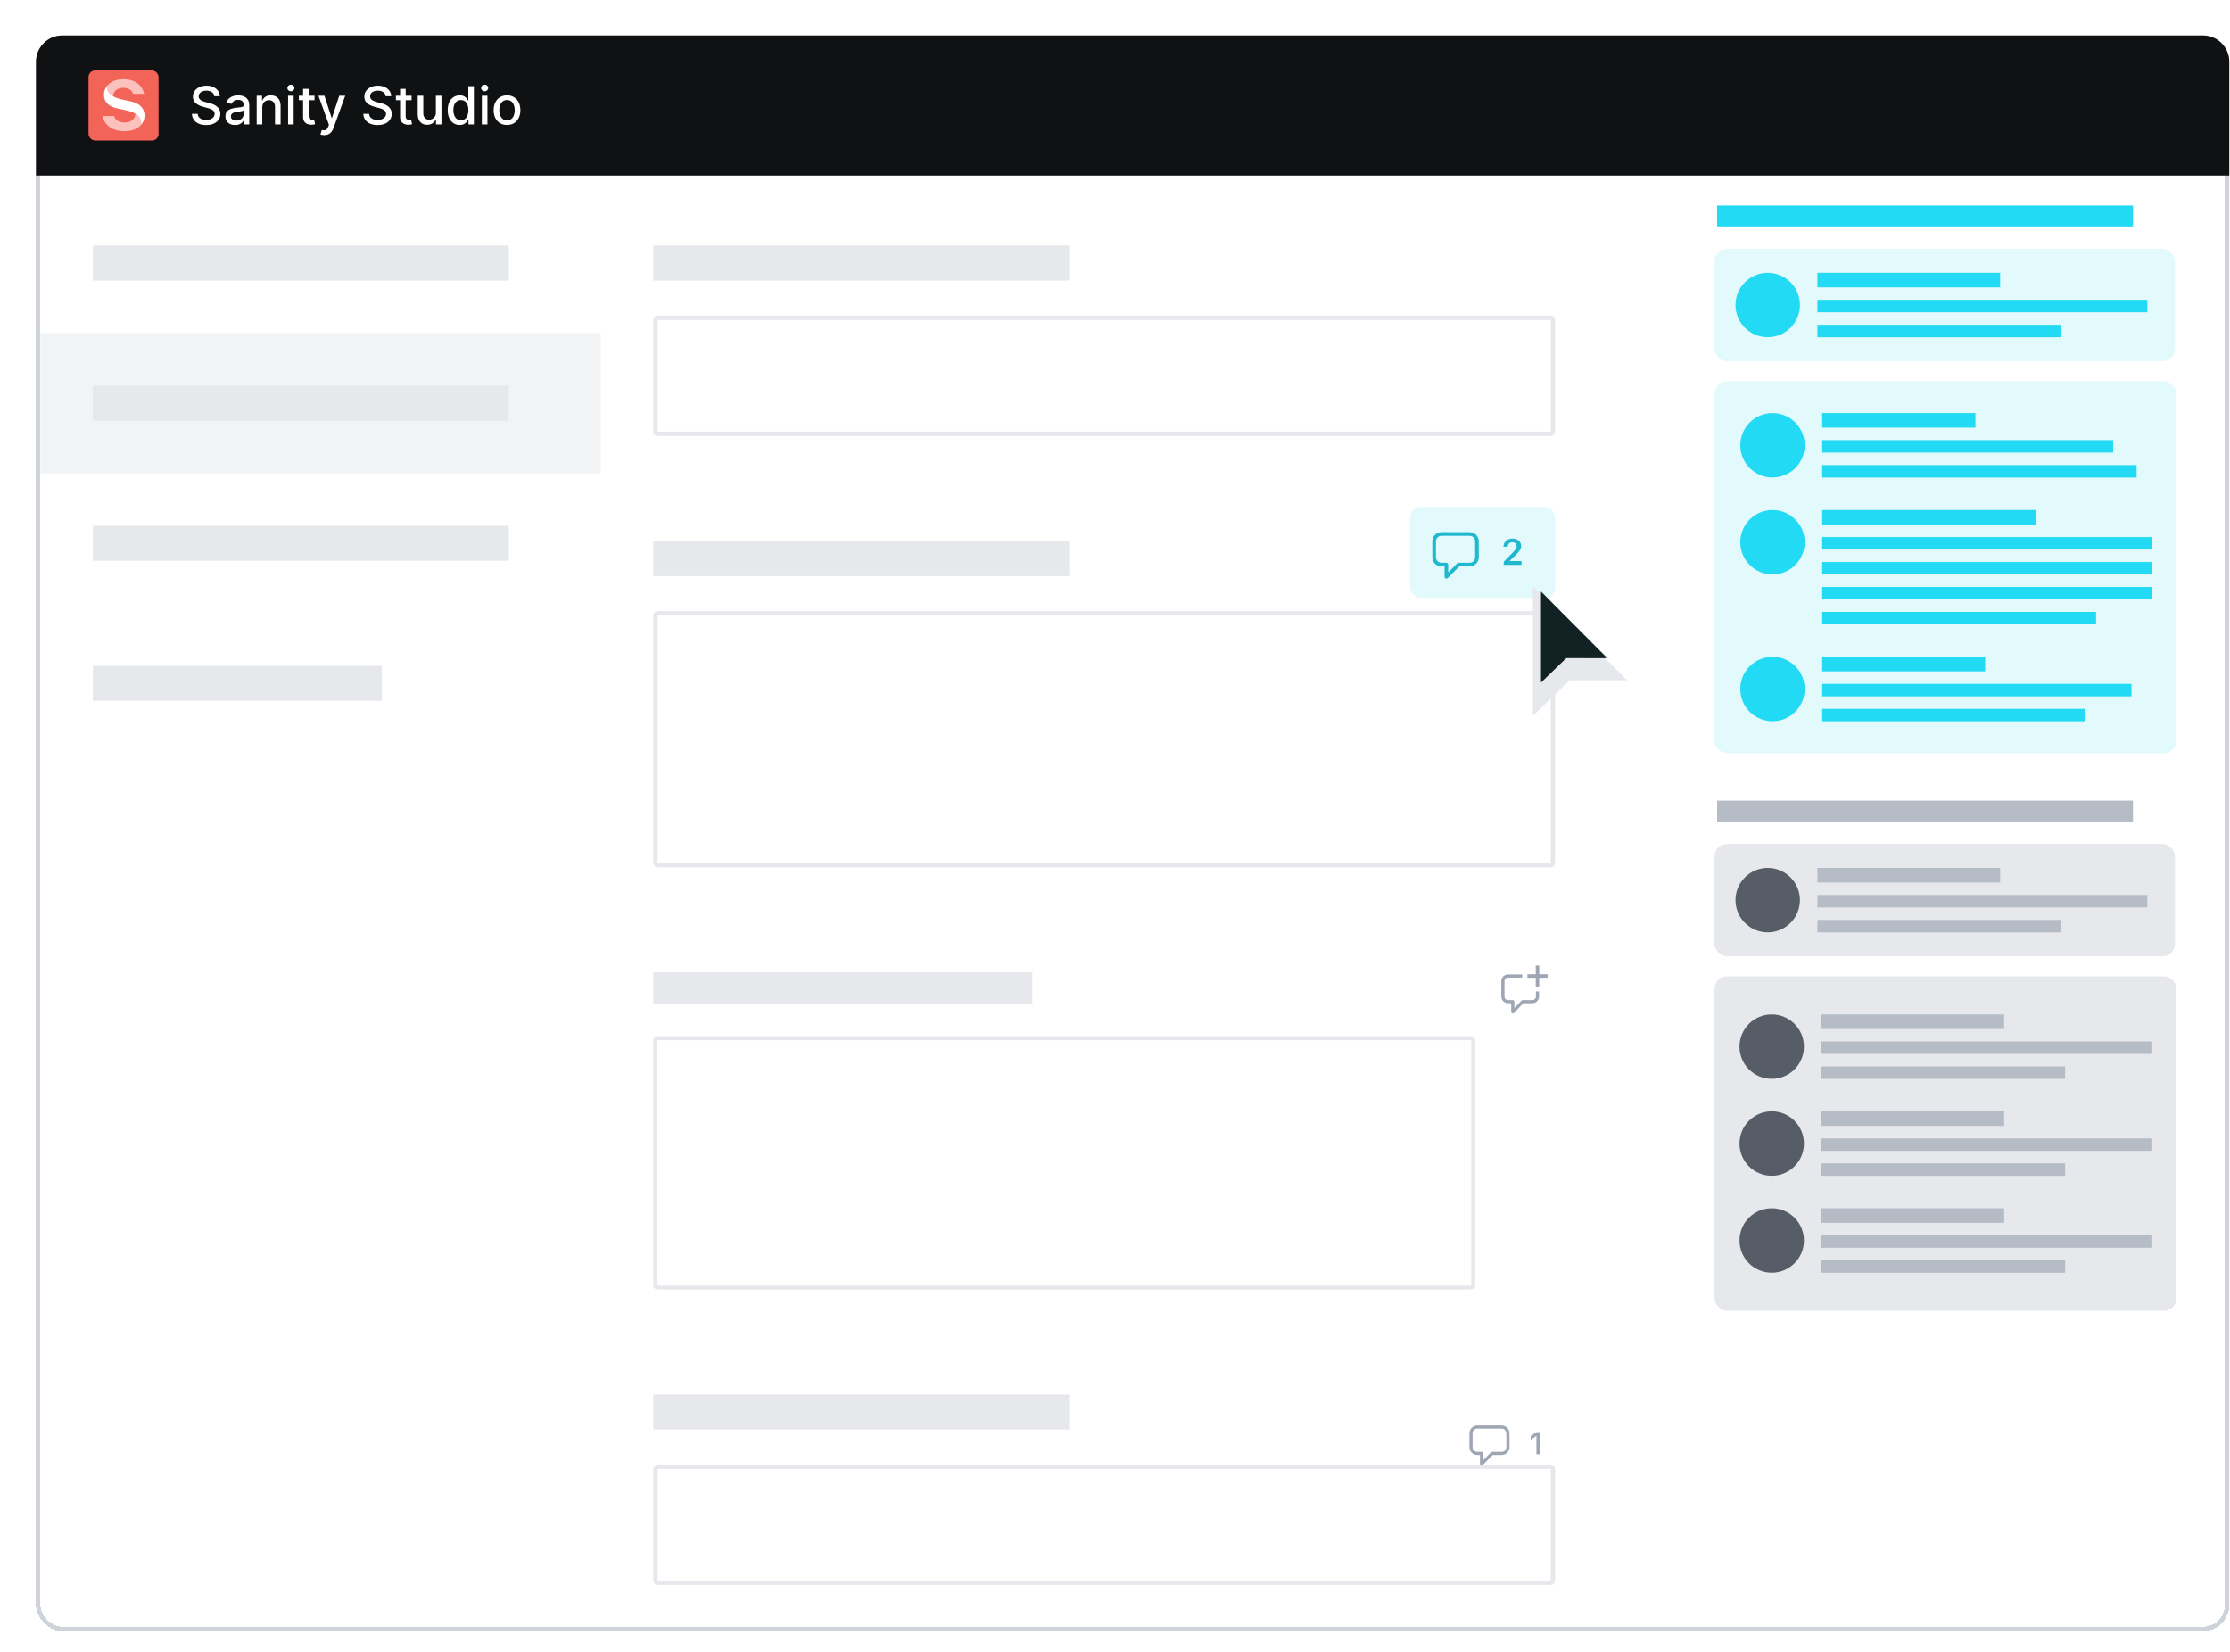 <svg xmlns="http://www.w3.org/2000/svg" fill="none" viewBox="0 0 980 726" height="726" width="980">
<g filter="url(#filter0_d_693_8272)">
<rect shape-rendering="crispEdges" fill="white" rx="11.543" height="701.262" width="963.874" y="0.187" x="0.424"></rect>
<rect shape-rendering="crispEdges" stroke-width="1.924" stroke="#CED2D9" rx="10.582" height="699.338" width="961.95" y="1.148" x="1.386"></rect>
<path fill="#101112" d="M0.424 11.73C0.424 5.355 5.592 0.187 11.967 0.187H952.755C959.13 0.187 964.298 5.355 964.298 11.73V61.751H0.424V11.73Z"></path>
<rect fill="#F36458" rx="2.886" height="30.782" width="30.782" y="15.577" x="23.511"></rect>
<path fill="white" d="M31.654 22.339C31.654 25.417 33.669 27.248 37.705 28.214L41.98 29.149C45.799 29.977 48.125 32.031 48.125 35.379C48.154 36.837 47.652 38.261 46.701 39.411C46.701 36.072 44.869 34.267 40.45 33.182L36.252 32.282C32.89 31.558 30.295 29.869 30.295 26.233C30.278 24.828 30.756 23.459 31.654 22.339"></path>
<path fill="#FCD8D5" d="M44.074 34.559C45.897 35.66 46.697 37.199 46.697 39.408C45.187 41.231 42.535 42.255 39.418 42.255C34.172 42.255 30.5 39.819 29.684 35.587H34.722C35.371 37.53 37.089 38.43 39.382 38.43C42.18 38.43 44.041 37.022 44.078 34.552" opacity="0.8"></path>
<path fill="#FCD8D5" d="M34.273 26.902C33.44 26.436 32.757 25.765 32.295 24.961C31.834 24.158 31.612 23.252 31.653 22.339C33.11 20.53 35.643 19.426 38.732 19.426C44.077 19.426 47.169 22.089 47.932 25.837H43.085C42.551 24.359 41.212 23.208 38.773 23.208C36.166 23.208 34.387 24.64 34.285 26.902" opacity="0.8"></path>
<path fill="white" d="M78.763 26.894C78.676 26.118 78.315 25.516 77.681 25.09C77.047 24.658 76.249 24.442 75.287 24.442C74.598 24.442 74.002 24.552 73.5 24.77C72.997 24.983 72.606 25.279 72.327 25.656C72.054 26.027 71.917 26.451 71.917 26.927C71.917 27.326 72.01 27.67 72.196 27.959C72.387 28.249 72.636 28.492 72.942 28.689C73.254 28.88 73.587 29.042 73.942 29.173C74.298 29.299 74.639 29.402 74.967 29.484L76.607 29.911C77.142 30.042 77.692 30.22 78.255 30.444C78.818 30.668 79.34 30.963 79.821 31.329C80.302 31.695 80.69 32.149 80.985 32.69C81.285 33.231 81.436 33.879 81.436 34.633C81.436 35.584 81.19 36.428 80.698 37.166C80.211 37.904 79.504 38.486 78.575 38.913C77.651 39.339 76.533 39.552 75.221 39.552C73.964 39.552 72.877 39.353 71.958 38.954C71.04 38.555 70.321 37.989 69.802 37.257C69.283 36.519 68.996 35.644 68.941 34.633H71.483C71.532 35.24 71.729 35.745 72.073 36.15C72.423 36.549 72.868 36.847 73.409 37.043C73.956 37.235 74.555 37.33 75.205 37.33C75.921 37.33 76.558 37.218 77.115 36.994C77.678 36.765 78.121 36.448 78.443 36.043C78.766 35.633 78.927 35.155 78.927 34.608C78.927 34.111 78.785 33.704 78.501 33.387C78.222 33.07 77.842 32.807 77.361 32.6C76.886 32.392 76.347 32.209 75.746 32.05L73.762 31.509C72.418 31.143 71.352 30.605 70.565 29.894C69.783 29.184 69.392 28.244 69.392 27.074C69.392 26.107 69.655 25.262 70.179 24.541C70.704 23.819 71.415 23.259 72.311 22.86C73.207 22.456 74.218 22.253 75.344 22.253C76.481 22.253 77.484 22.453 78.353 22.852C79.228 23.251 79.916 23.8 80.419 24.5C80.922 25.194 81.184 25.992 81.206 26.894H78.763ZM87.931 39.552C87.133 39.552 86.412 39.404 85.767 39.109C85.122 38.809 84.611 38.374 84.234 37.806C83.862 37.237 83.676 36.541 83.676 35.715C83.676 35.005 83.813 34.42 84.086 33.961C84.359 33.502 84.728 33.138 85.193 32.87C85.657 32.602 86.177 32.4 86.75 32.264C87.324 32.127 87.909 32.023 88.505 31.952C89.259 31.865 89.871 31.794 90.341 31.739C90.811 31.679 91.153 31.583 91.366 31.452C91.579 31.321 91.686 31.108 91.686 30.812V30.755C91.686 30.039 91.484 29.484 91.079 29.091C90.68 28.697 90.084 28.501 89.292 28.501C88.467 28.501 87.816 28.684 87.341 29.05C86.871 29.411 86.545 29.812 86.365 30.255L84.061 29.73C84.335 28.965 84.734 28.348 85.258 27.878C85.788 27.402 86.398 27.058 87.087 26.845C87.775 26.626 88.499 26.517 89.259 26.517C89.762 26.517 90.295 26.577 90.858 26.697C91.426 26.812 91.956 27.025 92.448 27.336C92.946 27.648 93.353 28.093 93.67 28.673C93.987 29.247 94.145 29.993 94.145 30.911V39.273H91.751V37.552H91.653C91.495 37.869 91.257 38.18 90.94 38.486C90.623 38.792 90.216 39.047 89.718 39.249C89.221 39.451 88.625 39.552 87.931 39.552ZM88.464 37.584C89.142 37.584 89.721 37.45 90.202 37.183C90.688 36.915 91.057 36.565 91.309 36.133C91.566 35.696 91.694 35.229 91.694 34.731V33.108C91.607 33.196 91.437 33.278 91.186 33.354C90.94 33.425 90.658 33.488 90.341 33.543C90.024 33.592 89.716 33.638 89.415 33.682C89.114 33.72 88.863 33.753 88.661 33.78C88.185 33.84 87.751 33.942 87.357 34.084C86.969 34.226 86.657 34.431 86.422 34.699C86.193 34.961 86.078 35.311 86.078 35.748C86.078 36.355 86.302 36.814 86.75 37.125C87.199 37.431 87.77 37.584 88.464 37.584ZM99.862 31.796V39.273H97.41V26.68H99.763V28.73H99.919C100.209 28.063 100.662 27.528 101.28 27.123C101.903 26.719 102.687 26.517 103.633 26.517C104.491 26.517 105.243 26.697 105.888 27.058C106.533 27.413 107.033 27.943 107.388 28.648C107.743 29.353 107.921 30.225 107.921 31.263V39.273H105.469V31.559C105.469 30.646 105.232 29.933 104.756 29.419C104.281 28.9 103.628 28.64 102.797 28.64C102.228 28.64 101.723 28.763 101.28 29.009C100.843 29.255 100.496 29.616 100.239 30.091C99.987 30.561 99.862 31.13 99.862 31.796ZM111.208 39.273V26.68H113.66V39.273H111.208ZM112.446 24.738C112.02 24.738 111.654 24.595 111.348 24.311C111.047 24.021 110.897 23.677 110.897 23.278C110.897 22.874 111.047 22.529 111.348 22.245C111.654 21.956 112.02 21.811 112.446 21.811C112.873 21.811 113.236 21.956 113.537 22.245C113.843 22.529 113.996 22.874 113.996 23.278C113.996 23.677 113.843 24.021 113.537 24.311C113.236 24.595 112.873 24.738 112.446 24.738ZM122.836 26.68V28.648H115.957V26.68H122.836ZM117.802 23.663H120.253V35.576C120.253 36.051 120.324 36.409 120.466 36.65C120.609 36.885 120.792 37.046 121.016 37.133C121.245 37.215 121.494 37.257 121.762 37.257C121.959 37.257 122.131 37.243 122.278 37.215C122.426 37.188 122.541 37.166 122.623 37.15L123.065 39.175C122.923 39.23 122.721 39.284 122.459 39.339C122.196 39.399 121.868 39.432 121.475 39.437C120.83 39.448 120.229 39.333 119.671 39.093C119.114 38.852 118.663 38.481 118.318 37.978C117.974 37.475 117.802 36.844 117.802 36.084V23.663ZM127.097 43.996C126.731 43.996 126.397 43.966 126.097 43.905C125.796 43.851 125.572 43.791 125.424 43.725L126.015 41.717C126.463 41.837 126.862 41.889 127.212 41.872C127.562 41.856 127.87 41.725 128.138 41.479C128.411 41.233 128.652 40.831 128.86 40.273L129.163 39.437L124.555 26.68H127.179L130.368 36.453H130.499L133.688 26.68H136.32L131.131 40.954C130.89 41.61 130.584 42.165 130.212 42.618C129.841 43.077 129.398 43.422 128.884 43.651C128.37 43.881 127.775 43.996 127.097 43.996ZM154.088 26.894C154.001 26.118 153.64 25.516 153.006 25.09C152.372 24.658 151.574 24.442 150.612 24.442C149.923 24.442 149.328 24.552 148.825 24.77C148.322 24.983 147.931 25.279 147.652 25.656C147.379 26.027 147.243 26.451 147.243 26.927C147.243 27.326 147.335 27.67 147.521 27.959C147.713 28.249 147.961 28.492 148.267 28.689C148.579 28.88 148.912 29.042 149.268 29.173C149.623 29.299 149.964 29.402 150.292 29.484L151.932 29.911C152.468 30.042 153.017 30.22 153.58 30.444C154.143 30.668 154.665 30.963 155.146 31.329C155.627 31.695 156.015 32.149 156.31 32.69C156.611 33.231 156.761 33.879 156.761 34.633C156.761 35.584 156.515 36.428 156.023 37.166C155.537 37.904 154.829 38.486 153.9 38.913C152.976 39.339 151.858 39.552 150.547 39.552C149.289 39.552 148.202 39.353 147.284 38.954C146.365 38.555 145.647 37.989 145.127 37.257C144.608 36.519 144.321 35.644 144.267 34.633H146.808C146.857 35.24 147.054 35.745 147.398 36.15C147.748 36.549 148.194 36.847 148.735 37.043C149.281 37.235 149.88 37.33 150.53 37.33C151.246 37.33 151.883 37.218 152.44 36.994C153.003 36.765 153.446 36.448 153.769 36.043C154.091 35.633 154.252 35.155 154.252 34.608C154.252 34.111 154.11 33.704 153.826 33.387C153.547 33.07 153.167 32.807 152.686 32.6C152.211 32.392 151.672 32.209 151.071 32.05L149.087 31.509C147.743 31.143 146.677 30.605 145.89 29.894C145.108 29.184 144.717 28.244 144.717 27.074C144.717 26.107 144.98 25.262 145.504 24.541C146.029 23.819 146.74 23.259 147.636 22.86C148.532 22.456 149.544 22.253 150.67 22.253C151.806 22.253 152.809 22.453 153.678 22.852C154.553 23.251 155.241 23.8 155.744 24.5C156.247 25.194 156.51 25.992 156.531 26.894H154.088ZM165.47 26.68V28.648H158.591V26.68H165.47ZM160.436 23.663H162.887V35.576C162.887 36.051 162.958 36.409 163.1 36.65C163.242 36.885 163.426 37.046 163.65 37.133C163.879 37.215 164.128 37.257 164.396 37.257C164.592 37.257 164.765 37.243 164.912 37.215C165.06 37.188 165.175 37.166 165.257 37.15L165.699 39.175C165.557 39.23 165.355 39.284 165.093 39.339C164.83 39.399 164.502 39.432 164.109 39.437C163.464 39.448 162.863 39.333 162.305 39.093C161.748 38.852 161.297 38.481 160.952 37.978C160.608 37.475 160.436 36.844 160.436 36.084V23.663ZM176.158 34.051V26.68H178.618V39.273H176.208V37.093H176.076C175.787 37.765 175.322 38.325 174.683 38.773C174.049 39.216 173.259 39.437 172.313 39.437C171.504 39.437 170.788 39.26 170.165 38.904C169.548 38.544 169.061 38.011 168.706 37.306C168.356 36.601 168.181 35.729 168.181 34.69V26.68H170.633V34.395C170.633 35.253 170.87 35.937 171.346 36.445C171.821 36.953 172.439 37.207 173.199 37.207C173.658 37.207 174.114 37.093 174.568 36.863C175.027 36.633 175.407 36.286 175.708 35.822C176.014 35.357 176.164 34.767 176.158 34.051ZM186.626 39.519C185.609 39.519 184.702 39.26 183.904 38.74C183.111 38.216 182.488 37.47 182.035 36.502C181.586 35.529 181.362 34.362 181.362 33.002C181.362 31.641 181.589 30.476 182.043 29.509C182.502 28.542 183.131 27.801 183.929 27.287C184.727 26.773 185.631 26.517 186.642 26.517C187.424 26.517 188.052 26.648 188.528 26.91C189.009 27.167 189.38 27.468 189.643 27.812C189.911 28.156 190.118 28.46 190.266 28.722H190.413V22.483H192.865V39.273H190.471V37.314H190.266C190.118 37.582 189.905 37.888 189.626 38.232C189.353 38.576 188.976 38.877 188.495 39.134C188.014 39.391 187.391 39.519 186.626 39.519ZM187.167 37.429C187.872 37.429 188.468 37.243 188.954 36.871C189.446 36.494 189.818 35.972 190.069 35.305C190.326 34.639 190.454 33.862 190.454 32.977C190.454 32.102 190.329 31.337 190.077 30.681C189.826 30.026 189.457 29.514 188.971 29.148C188.484 28.782 187.883 28.599 187.167 28.599C186.429 28.599 185.814 28.79 185.322 29.173C184.83 29.555 184.459 30.077 184.207 30.739C183.961 31.4 183.838 32.146 183.838 32.977C183.838 33.819 183.964 34.576 184.215 35.248C184.467 35.92 184.839 36.453 185.33 36.847C185.828 37.235 186.44 37.429 187.167 37.429ZM196.364 39.273V26.68H198.815V39.273H196.364ZM197.601 24.738C197.175 24.738 196.809 24.595 196.503 24.311C196.202 24.021 196.052 23.677 196.052 23.278C196.052 22.874 196.202 22.529 196.503 22.245C196.809 21.956 197.175 21.811 197.601 21.811C198.028 21.811 198.391 21.956 198.692 22.245C198.998 22.529 199.151 22.874 199.151 23.278C199.151 23.677 198.998 24.021 198.692 24.311C198.391 24.595 198.028 24.738 197.601 24.738ZM207.417 39.528C206.236 39.528 205.206 39.257 204.326 38.716C203.446 38.175 202.763 37.418 202.277 36.445C201.79 35.472 201.547 34.335 201.547 33.034C201.547 31.728 201.79 30.586 202.277 29.607C202.763 28.629 203.446 27.869 204.326 27.328C205.206 26.787 206.236 26.517 207.417 26.517C208.598 26.517 209.628 26.787 210.508 27.328C211.388 27.869 212.071 28.629 212.557 29.607C213.044 30.586 213.287 31.728 213.287 33.034C213.287 34.335 213.044 35.472 212.557 36.445C212.071 37.418 211.388 38.175 210.508 38.716C209.628 39.257 208.598 39.528 207.417 39.528ZM207.425 37.47C208.19 37.47 208.824 37.267 209.327 36.863C209.83 36.459 210.202 35.92 210.442 35.248C210.688 34.576 210.811 33.835 210.811 33.026C210.811 32.223 210.688 31.485 210.442 30.812C210.202 30.135 209.83 29.591 209.327 29.181C208.824 28.771 208.19 28.566 207.425 28.566C206.655 28.566 206.015 28.771 205.507 29.181C205.004 29.591 204.63 30.135 204.384 30.812C204.143 31.485 204.023 32.223 204.023 33.026C204.023 33.835 204.143 34.576 204.384 35.248C204.63 35.92 205.004 36.459 205.507 36.863C206.015 37.267 206.655 37.47 207.425 37.47Z"></path>
<rect fill="#E6E8EC" height="15.391" width="182.771" y="92.534" x="25.435"></rect>
<rect fill="#F2F3F5" transform="translate(2.348 131.012)" height="61.565" width="246.259"></rect>
<rect fill="#E6E8EC" height="15.391" width="182.771" y="154.099" x="25.435"></rect>
<rect fill="#E6E8EC" height="15.391" width="182.771" y="215.663" x="25.435"></rect>
<rect fill="#E6E8EC" height="15.391" width="126.977" y="277.228" x="25.435"></rect>
<rect fill="#E6E8EC" height="15.391" width="182.771" y="92.534" x="271.694"></rect>
<rect stroke-width="1.924" stroke="#E6E8EC" rx="0.962" height="50.983" width="394.4" y="124.278" x="272.656"></rect>
<rect fill="#E6E8EC" height="15.391" width="182.771" y="222.397" x="271.694"></rect>
<rect stroke-width="1.924" stroke="#E6E8EC" rx="0.962" height="110.624" width="394.4" y="254.141" x="272.656"></rect>
<path stroke-linejoin="round" stroke-width="1.382" stroke="#9EA6B3" d="M653.569 413.516H647.325C646.084 413.516 645.077 414.523 645.077 415.765V422.536C645.077 423.777 646.084 424.784 647.325 424.784H649.417V429.291L653.757 424.784H658.019C659.261 424.784 660.267 423.777 660.267 422.536V420.314"></path>
<path stroke-linejoin="round" stroke-width="1.539" stroke="#9EA6B3" d="M660.268 408.903V418.13M655.825 413.516H664.711"></path>
<rect fill="#E6E8EC" height="14.028" width="166.585" y="411.901" x="271.694"></rect>
<rect stroke-width="1.754" stroke="#E6E8EC" rx="0.877" height="109.595" width="359.473" y="440.834" x="272.571"></rect>
<rect fill="#E3FAFD" rx="4.798" height="39.984" width="63.779" y="207.351" x="604.268"></rect>
<path stroke-linejoin="round" stroke-width="1.599" stroke="#1FB8CE" d="M618.054 232.717H620.229V238.09L625.603 232.717H630.465C632.232 232.717 633.664 231.285 633.664 229.518V222.481C633.664 220.714 632.232 219.282 630.465 219.282H618.054C616.288 219.282 614.855 220.714 614.855 222.481V229.518C614.855 231.285 616.288 232.717 618.054 232.717Z"></path>
<path fill="#1FB8CE" d="M645.43 232.843V231.484L649.132 227.704C650.662 226.158 651.092 225.588 651.092 224.721V224.698C651.092 223.659 650.381 222.91 649.21 222.91C648.015 222.91 647.211 223.698 647.211 224.862L647.203 224.893L645.329 224.885L645.321 224.862C645.321 222.761 646.961 221.293 649.311 221.293C651.506 221.293 653.083 222.628 653.083 224.526V224.55C653.083 225.83 652.466 226.845 650.413 228.821L648.156 231.008V231.172H653.255V232.843H645.43Z"></path>
<g filter="url(#filter1_d_693_8272)">
<path fill="#E6E8EC" d="M658.243 293.505V236.339L699.689 277.814H674.512L673.973 278.256L658.243 293.505Z" clip-rule="evenodd" fill-rule="evenodd"></path>
</g>
<path fill="#112124" d="M661.816 244.558V284.574L672.424 274.323L672.996 273.826L690.989 273.856L661.816 244.558Z" clip-rule="evenodd" fill-rule="evenodd"></path>
<path stroke-linejoin="round" stroke-width="1.379" stroke="#9EA6B3" d="M633.816 623.354H635.693V627.989L640.327 623.354H644.521C646.045 623.354 647.28 622.119 647.28 620.595V614.525C647.28 613.002 646.045 611.767 644.521 611.767H633.816C632.293 611.767 631.058 613.002 631.058 614.525V620.595C631.058 622.119 632.293 623.354 633.816 623.354Z"></path>
<path fill="#9EA6B3" d="M659.807 623.719V615.71H659.692L657.274 617.421V615.785L659.814 614H661.545V623.719H659.807Z"></path>
<rect stroke-width="0.962" stroke="#E6E8EC" fill="#E6E8EC" height="14.429" width="181.809" y="597.961" x="272.175"></rect>
<rect stroke-width="1.924" stroke="#E6E8EC" rx="0.962" height="50.983" width="394.4" y="629.225" x="272.656"></rect>
<rect fill="#22DAF4" height="9.175" width="182.771" y="74.933" x="739.202"></rect>
<g style="mix-blend-mode:multiply">
<rect fill="#E3FAFD" rx="5.486" height="49.372" width="202.373" y="93.982" x="738.059"></rect>
<g style="mix-blend-mode:multiply">
<circle fill="#22DAF4" r="14.158" cy="118.659" cx="761.443"></circle>
</g>
<rect fill="#22DAF4" height="6.405" width="80.318" y="104.501" x="783.28"></rect>
<rect fill="#22DAF4" height="5.478" width="144.995" y="116.392" x="783.28"></rect>
<rect fill="#22DAF4" height="5.478" width="107.112" y="127.356" x="783.28"></rect>
</g>
<g style="mix-blend-mode:multiply">
<rect fill="#E3FAFD" rx="5.486" height="163.477" width="202.975" y="152.132" x="738.059"></rect>
<g style="mix-blend-mode:multiply">
<circle fill="#22DAF4" r="14.158" cy="180.3" cx="763.55"></circle>
</g>
<rect fill="#22DAF4" height="6.405" width="67.348" y="166.143" x="785.388"></rect>
<rect fill="#22DAF4" height="5.478" width="127.859" y="178.033" x="785.388"></rect>
<rect fill="#22DAF4" height="5.478" width="138.179" y="188.997" x="785.388"></rect>
<g style="mix-blend-mode:multiply">
<circle fill="#22DAF4" r="14.158" cy="222.896" cx="763.55"></circle>
</g>
<rect fill="#22DAF4" height="6.405" width="94.085" y="208.739" x="785.388"></rect>
<rect fill="#22DAF4" height="5.478" width="144.995" y="220.63" x="785.388"></rect>
<rect fill="#22DAF4" height="5.478" width="144.995" y="231.594" x="785.388"></rect>
<rect fill="#22DAF4" height="5.478" width="144.995" y="242.558" x="785.388"></rect>
<rect fill="#22DAF4" height="5.478" width="120.354" y="253.522" x="785.388"></rect>
<g style="mix-blend-mode:multiply">
<circle fill="#22DAF4" r="14.158" cy="287.421" cx="763.55"></circle>
</g>
<rect fill="#22DAF4" height="6.405" width="71.624" y="273.263" x="785.388"></rect>
<rect fill="#22DAF4" height="5.478" width="135.927" y="285.154" x="785.388"></rect>
<rect fill="#22DAF4" height="5.478" width="115.63" y="296.118" x="785.388"></rect>
</g>
<rect fill="#B6BCC6" height="9.175" width="182.771" y="336.455" x="739.202"></rect>
<rect fill="#E6E8EC" rx="5.486" height="49.372" width="202.373" y="355.504" x="738.059"></rect>
<circle fill="#565D67" r="14.158" cy="380.18" cx="761.443"></circle>
<rect fill="#B6BCC6" height="6.405" width="80.318" y="366.023" x="783.28"></rect>
<rect fill="#B6BCC6" height="5.478" width="144.995" y="377.914" x="783.28"></rect>
<rect fill="#B6BCC6" height="5.478" width="107.112" y="388.878" x="783.28"></rect>
<rect fill="#E6E8EC" rx="5.486" height="147.02" width="202.975" y="413.654" x="738.059"></rect>
<circle fill="#565D67" r="14.158" cy="444.559" cx="763.208"></circle>
<rect fill="#B6BCC6" height="6.405" width="80.318" y="430.401" x="785.046"></rect>
<rect fill="#B6BCC6" height="5.478" width="144.995" y="442.292" x="785.046"></rect>
<rect fill="#B6BCC6" height="5.478" width="107.112" y="453.256" x="785.046"></rect>
<circle fill="#565D67" r="14.158" cy="487.155" cx="763.208"></circle>
<rect fill="#B6BCC6" height="6.405" width="80.318" y="472.997" x="785.046"></rect>
<rect fill="#B6BCC6" height="5.478" width="144.995" y="484.888" x="785.046"></rect>
<rect fill="#B6BCC6" height="5.478" width="107.112" y="495.852" x="785.046"></rect>
<circle fill="#565D67" r="14.158" cy="529.751" cx="763.208"></circle>
<rect fill="#B6BCC6" height="6.405" width="80.318" y="515.593" x="785.046"></rect>
<rect fill="#B6BCC6" height="5.478" width="144.995" y="527.484" x="785.046"></rect>
<rect fill="#B6BCC6" height="5.478" width="107.112" y="538.448" x="785.046"></rect>
</g>
<defs>
<filter color-interpolation-filters="sRGB" filterUnits="userSpaceOnUse" height="725.339" width="979.265" y="0.187" x="0.424" id="filter0_d_693_8272">
<feFlood result="BackgroundImageFix" flood-opacity="0"></feFlood>
<feColorMatrix result="hardAlpha" values="0 0 0 0 0 0 0 0 0 0 0 0 0 0 0 0 0 0 127 0" type="matrix" in="SourceAlpha"></feColorMatrix>
<feOffset dy="15.391" dx="15.391"></feOffset>
<feComposite operator="out" in2="hardAlpha"></feComposite>
<feColorMatrix values="0 0 0 0 0.902 0 0 0 0 0.91 0 0 0 0 0.925 0 0 0 1 0" type="matrix"></feColorMatrix>
<feBlend result="effect1_dropShadow_693_8272" in2="BackgroundImageFix" mode="normal"></feBlend>
<feBlend result="shape" in2="effect1_dropShadow_693_8272" in="SourceGraphic" mode="normal"></feBlend>
</filter>
<filter color-interpolation-filters="sRGB" filterUnits="userSpaceOnUse" height="62.923" width="41.445" y="236.339" x="658.243" id="filter1_d_693_8272">
<feFlood result="BackgroundImageFix" flood-opacity="0"></feFlood>
<feColorMatrix result="hardAlpha" values="0 0 0 0 0 0 0 0 0 0 0 0 0 0 0 0 0 0 127 0" type="matrix" in="SourceAlpha"></feColorMatrix>
<feOffset dy="5.756"></feOffset>
<feComposite operator="out" in2="hardAlpha"></feComposite>
<feColorMatrix values="0 0 0 0 0.808 0 0 0 0 0.824 0 0 0 0 0.851 0 0 0 1 0" type="matrix"></feColorMatrix>
<feBlend result="effect1_dropShadow_693_8272" in2="BackgroundImageFix" mode="normal"></feBlend>
<feBlend result="shape" in2="effect1_dropShadow_693_8272" in="SourceGraphic" mode="normal"></feBlend>
</filter>
</defs>
</svg>
